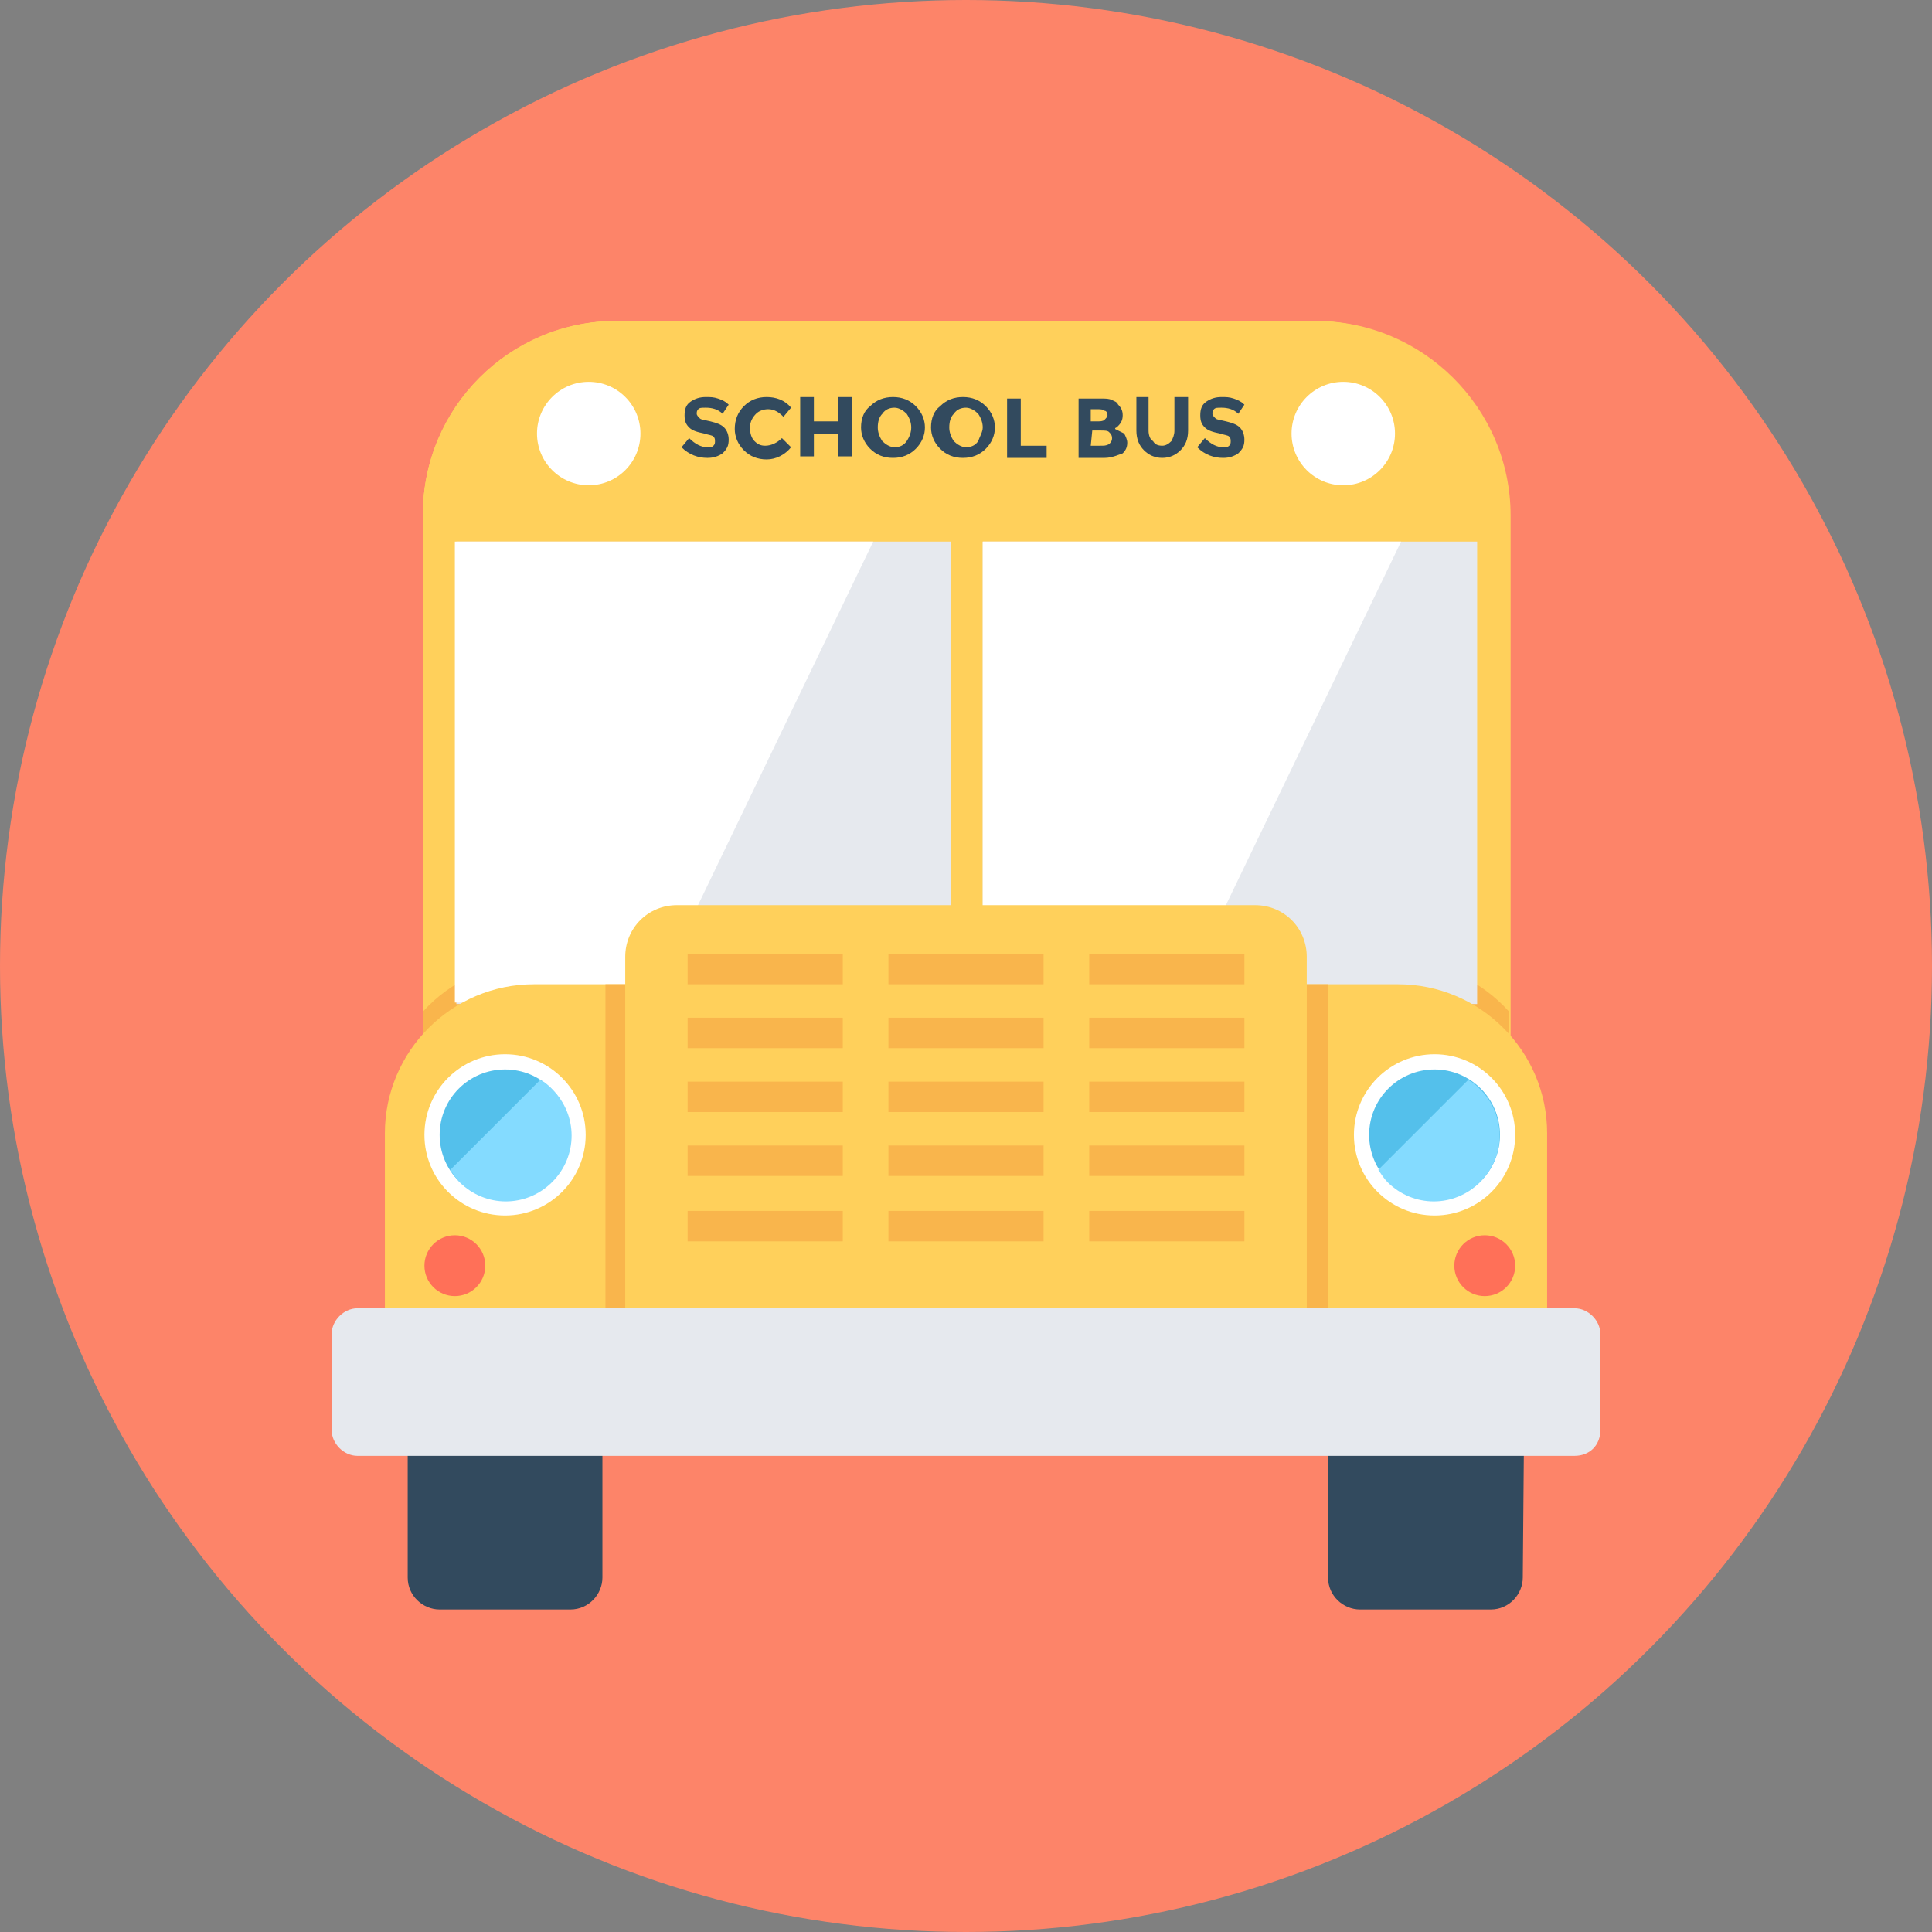 <?xml version="1.0" encoding="iso-8859-1"?>
<!-- Uploaded to: SVG Repo, www.svgrepo.com, Generator: SVG Repo Mixer Tools -->
<svg version="1.1" id="Layer_1" xmlns="http://www.w3.org/2000/svg" xmlns:xlink="http://www.w3.org/1999/xlink" 
	 viewBox="0 0 508 508" xml:space="preserve">
<rect x="0" y="0" width="508" height="508" fill="#808080" stroke="none"/>
<circle style="fill:#FD8469;" cx="254" cy="254" r="254"/>
<path style="fill:#FFD05B;" d="M396.8,361.2H111.2V135.6c0-28,22.8-51.2,51.2-51.2H346c28,0,51.2,22.8,51.2,51.2v225.6H396.8z"/>
<path id="SVGCleanerId_0" style="fill:#FFD05B;" d="M396.8,135.2v226H111.2v-226c0-28,22.8-50.8,50.8-50.8h184
	C374,84.8,396.8,107.2,396.8,135.2z"/>
<g>
	<path id="SVGCleanerId_0_1_" style="fill:#FFD05B;" d="M396.8,135.2v226H111.2v-226c0-28,22.8-50.8,50.8-50.8h184
		C374,84.8,396.8,107.2,396.8,135.2z"/>
</g>
<path style="fill:#F9B54C;" d="M396.8,266v72H111.2v-72c7.2-8,17.6-12.8,28.8-12.8h227.6C379.2,252.8,389.6,258,396.8,266z"/>
<g>
	<rect x="120" y="142.4" style="fill:#E6E9EE;" width="130" height="121.6"/>
	<rect x="258.4" y="142.4" style="fill:#E6E9EE;" width="130" height="121.6"/>
</g>
<g>
	<polygon style="fill:#FFFFFF;" points="368.4,142.4 258.4,142.4 258.4,263.6 310,263.6 	"/>
	<polygon style="fill:#FFFFFF;" points="229.6,142.4 119.6,142.4 119.6,263.6 171.2,263.6 	"/>
</g>
<g>
	<path style="fill:#324A5E;" d="M400.8,367.6h-51.6v47.2c0,4.8,4,8.4,8.4,8.4H392c4.8,0,8.4-4,8.4-8.4L400.8,367.6L400.8,367.6z"/>
	<path style="fill:#324A5E;" d="M158.8,367.6h-51.6v47.2c0,4.8,4,8.4,8.4,8.4H150c4.8,0,8.4-4,8.4-8.4v-47.2H158.8z"/>
</g>
<path style="fill:#E6E9EE;" d="M414,382.8H94c-3.6,0-6.8-3.2-6.8-6.8v-25.2c0-3.6,3.2-6.8,6.8-6.8h320c3.6,0,6.8,3.2,6.8,6.8V376
	C420.8,380,418,382.8,414,382.8z"/>
<path style="fill:#FFD05B;" d="M406.8,344H101.2v-46c0-21.6,17.6-39.2,39.2-39.2h227.2c21.6,0,39.2,17.6,39.2,39.2V344z"/>
<rect x="159.2" y="258.8" style="fill:#F9B54C;" width="190" height="85.2"/>
<path style="fill:#FFD05B;" d="M164.4,344v-92.4c0-7.6,6-13.6,13.6-13.6h152c7.6,0,13.6,6,13.6,13.6V344H164.4z"/>
<g>
	<rect x="180.8" y="250.8" style="fill:#F9B54C;" width="40.8" height="8"/>
	<rect x="180.8" y="267.6" style="fill:#F9B54C;" width="40.8" height="8"/>
	<rect x="180.8" y="284.4" style="fill:#F9B54C;" width="40.8" height="8"/>
	<rect x="180.8" y="301.2" style="fill:#F9B54C;" width="40.8" height="8"/>
	<rect x="180.8" y="318.4" style="fill:#F9B54C;" width="40.8" height="8"/>
	<rect x="233.6" y="250.8" style="fill:#F9B54C;" width="40.8" height="8"/>
	<rect x="233.6" y="267.6" style="fill:#F9B54C;" width="40.8" height="8"/>
	<rect x="233.6" y="284.4" style="fill:#F9B54C;" width="40.8" height="8"/>
	<rect x="233.6" y="301.2" style="fill:#F9B54C;" width="40.8" height="8"/>
	<rect x="233.6" y="318.4" style="fill:#F9B54C;" width="40.8" height="8"/>
	<rect x="286.4" y="250.8" style="fill:#F9B54C;" width="40.8" height="8"/>
	<rect x="286.4" y="267.6" style="fill:#F9B54C;" width="40.8" height="8"/>
	<rect x="286.4" y="284.4" style="fill:#F9B54C;" width="40.8" height="8"/>
	<rect x="286.4" y="301.2" style="fill:#F9B54C;" width="40.8" height="8"/>
	<rect x="286.4" y="318.4" style="fill:#F9B54C;" width="40.8" height="8"/>
</g>
<circle style="fill:#FFFFFF;" cx="377.2" cy="298.4" r="21.2"/>
<circle style="fill:#54C0EB;" cx="377.2" cy="298.4" r="17.2"/>
<path style="fill:#84DBFF;" d="M389.2,286.4c-0.8-0.8-2-2-3.2-2.4l-23.6,23.6c0.8,1.2,1.6,2.4,2.4,3.2c6.8,6.8,17.6,6.8,24.4,0
	C396,304,396,293.2,389.2,286.4z"/>
<circle style="fill:#FF7058;" cx="390.4" cy="332.8" r="8"/>
<circle style="fill:#FFFFFF;" cx="132.8" cy="298.4" r="21.2"/>
<circle style="fill:#FF7058;" cx="119.6" cy="332.8" r="8"/>
<g>
	<circle style="fill:#FFFFFF;" cx="353.2" cy="114" r="13.6"/>
	<circle style="fill:#FFFFFF;" cx="154.8" cy="114" r="13.6"/>
</g>
<g>
	<path style="fill:#324A5E;" d="M183.6,107.6c-0.4,0.4-0.4,0.8-0.4,1.2c0,0.4,0.4,0.8,0.8,1.2c0.4,0.4,1.2,0.4,2.8,0.8
		s2.8,0.8,3.6,1.6c0.8,0.8,1.2,2,1.2,3.2c0,1.6-0.4,2.4-1.6,3.6c-1.2,0.8-2.4,1.2-4,1.2c-2.4,0-4.8-0.8-6.8-2.8l2-2.4
		c1.6,1.6,3.2,2.4,4.8,2.4c0.8,0,1.2,0,1.6-0.4c0.4-0.4,0.4-0.8,0.4-1.2s0-0.8-0.4-1.2c-0.4-0.4-1.2-0.4-2.4-0.8
		c-2-0.4-3.2-0.8-4-1.6c-0.8-0.8-1.2-1.6-1.2-3.2s0.4-2.8,1.6-3.6c1.2-0.8,2.4-1.2,4-1.2c1.2,0,2,0,3.2,0.4s2,0.8,2.8,1.6l-1.6,2.4
		c-1.2-1.2-2.8-1.6-4.4-1.6C184.4,107.2,184,107.2,183.6,107.6z"/>
	<path style="fill:#324A5E;" d="M201.2,117.2c1.6,0,3.2-0.8,4.4-2l2.4,2.4c-1.6,2-4,3.2-6.4,3.2s-4.4-0.8-6-2.4s-2.4-3.6-2.4-5.6
		c0-2.4,0.8-4.4,2.4-6c1.6-1.6,3.6-2.4,6-2.4s4.8,0.8,6.4,2.8l-2,2.4c-1.2-1.2-2.4-2-4-2c-1.2,0-2.4,0.4-3.2,1.2
		c-0.8,0.8-1.6,2-1.6,3.6s0.4,2.8,1.2,3.6C199.2,116.8,200,117.2,201.2,117.2z"/>
	<path style="fill:#324A5E;" d="M220.4,104.4h3.6V120h-3.6v-6H214v6h-3.6v-15.6h3.6v6.4h6.4V104.4z"/>
	<path style="fill:#324A5E;" d="M240.8,118c-1.6,1.6-3.6,2.4-6,2.4s-4.4-0.8-6-2.4s-2.4-3.6-2.4-5.6c0-2.4,0.8-4.4,2.4-5.6
		c1.6-1.6,3.6-2.4,6-2.4s4.4,0.8,6,2.4s2.4,3.6,2.4,5.6S242.4,116.4,240.8,118z M239.6,112.4c0-1.2-0.4-2.4-1.2-3.6
		c-0.8-0.8-2-1.6-3.2-1.6s-2.4,0.4-3.2,1.6c-0.8,0.8-1.2,2-1.2,3.6c0,1.2,0.4,2.4,1.2,3.6c0.8,0.8,2,1.6,3.2,1.6s2.4-0.4,3.2-1.6
		C239.2,114.8,239.6,113.6,239.6,112.4z"/>
	<path style="fill:#324A5E;" d="M259.2,118c-1.6,1.6-3.6,2.4-6,2.4s-4.4-0.8-6-2.4s-2.4-3.6-2.4-5.6c0-2.4,0.8-4.4,2.4-5.6
		c1.6-1.6,3.6-2.4,6-2.4s4.4,0.8,6,2.4s2.4,3.6,2.4,5.6S260.8,116.4,259.2,118z M258.4,112.4c0-1.2-0.4-2.4-1.2-3.6
		c-0.8-0.8-2-1.6-3.2-1.6s-2.4,0.4-3.2,1.6c-0.8,0.8-1.2,2-1.2,3.6c0,1.2,0.4,2.4,1.2,3.6c0.8,0.8,2,1.6,3.2,1.6s2.4-0.4,3.2-1.6
		C257.6,114.8,258.4,113.6,258.4,112.4z"/>
	<path style="fill:#324A5E;" d="M264.8,120.4v-15.6h3.6v12.4h6.8v3.2H264.8z"/>
	<path style="fill:#324A5E;" d="M290.4,120.4h-6.8v-15.6h6c1.2,0,2,0,2.8,0.4s1.2,0.4,1.6,1.2c0.8,0.8,1.2,1.6,1.2,2.8
		c0,1.2-0.4,2-1.2,2.8c-0.4,0.4-0.4,0.4-0.4,0.4s-0.4,0-0.4,0.4c0.8,0.4,1.6,0.8,2.4,1.2c0.4,0.8,0.8,1.6,0.8,2.4
		c0,1.2-0.4,2-1.2,2.8C294,119.6,292.4,120.4,290.4,120.4z M286.8,110.8h1.6c0.8,0,1.6,0,2-0.4s0.8-0.8,0.8-1.2
		c0-0.8-0.4-1.2-0.8-1.2c-0.4-0.4-1.2-0.4-2-0.4h-1.6V110.8z M286.8,117.2h2.4c1.2,0,1.6,0,2.4-0.4c0.4-0.4,0.8-0.8,0.8-1.6
		c0-0.8-0.4-1.2-0.8-1.6s-1.2-0.4-2.4-0.4h-2L286.8,117.2L286.8,117.2z"/>
	<path style="fill:#324A5E;" d="M303.2,116c0.4,0.8,1.2,1.2,2.4,1.2c0.8,0,1.6-0.4,2.4-1.2c0.4-0.8,0.8-1.6,0.8-2.8v-8.8h3.6v8.8
		c0,2.4-0.8,4-2,5.2s-2.8,2-4.8,2s-3.6-0.8-4.8-2c-1.2-1.2-2-2.8-2-5.2v-8.8h3.2v8.8C302,114.4,302.4,115.6,303.2,116z"/>
	<path style="fill:#324A5E;" d="M319.2,107.6c-0.4,0.4-0.4,0.8-0.4,1.2c0,0.4,0.4,0.8,0.8,1.2c0.4,0.4,1.2,0.4,2.8,0.8
		c1.6,0.4,2.8,0.8,3.6,1.6c0.8,0.8,1.2,2,1.2,3.2c0,1.6-0.4,2.4-1.6,3.6c-1.2,0.8-2.4,1.2-4,1.2c-2.4,0-4.8-0.8-6.8-2.8l2-2.4
		c1.6,1.6,3.2,2.4,4.8,2.4c0.8,0,1.2,0,1.6-0.4s0.4-0.8,0.4-1.2s0-0.8-0.4-1.2c-0.4-0.4-1.2-0.4-2.4-0.8c-2-0.4-3.2-0.8-4-1.6
		c-0.8-0.8-1.2-1.6-1.2-3.2s0.4-2.8,1.6-3.6c1.2-0.8,2.4-1.2,4-1.2c1.2,0,2,0,3.2,0.4s2,0.8,2.8,1.6l-1.6,2.4
		c-1.2-1.2-2.8-1.6-4.4-1.6C320,107.2,319.6,107.2,319.2,107.6z"/>
</g>
<circle style="fill:#54C0EB;" cx="132.8" cy="298.4" r="17.2"/>
<path style="fill:#84DBFF;" d="M145.2,286.4c-0.8-0.8-2-2-3.2-2.4l-23.6,23.6c0.8,1.2,1.6,2.4,2.4,3.2c6.8,6.8,17.6,6.8,24.4,0
	C152,304,152,293.2,145.2,286.4z"/>
</svg>